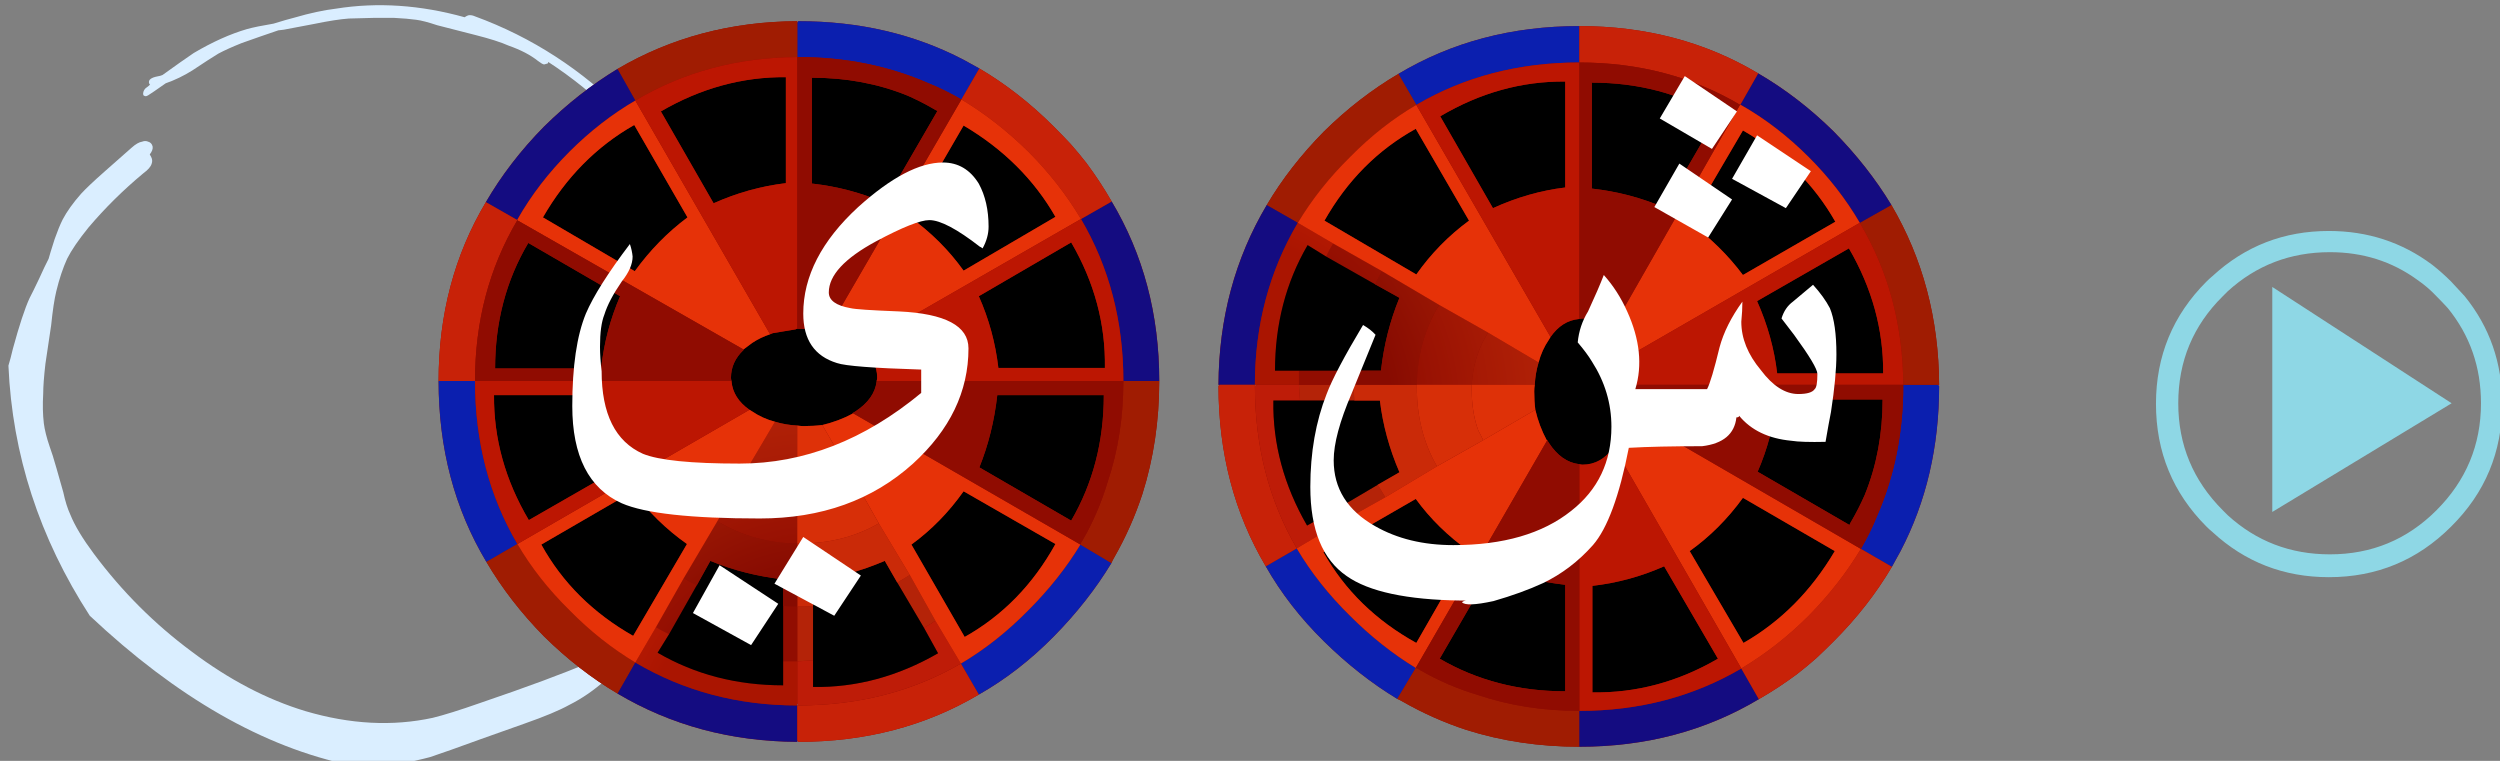 
<svg xmlns="http://www.w3.org/2000/svg" version="1.1" xmlns:xlink="http://www.w3.org/1999/xlink" preserveAspectRatio="none" x="0px" y="0px" width="230px" height="70px" viewBox="0 0 230 70">
<rect x="0" y="0" width="230" height="70" fill="#808080" stroke="none"/>
<defs>
<radialGradient id="Gradient_1" gradientUnits="userSpaceOnUse" cx="0" cy="0" r="32.513" fx="0" fy="0" gradientTransform="matrix( 1, 0, 0, 1.027, 84.7,25.5) " spreadMethod="pad">
<stop  offset="50.588%" stop-color="#AF1001"/>

<stop  offset="100%" stop-color="#B42308"/>
</radialGradient>

<radialGradient id="Gradient_2" gradientUnits="userSpaceOnUse" cx="0" cy="0" r="32.513" fx="0" fy="0" gradientTransform="matrix( 1, 0, 0, 1.027, 84.7,25.5) " spreadMethod="pad">
<stop  offset="50.588%" stop-color="#A50101"/>

<stop  offset="100%" stop-color="#BE1C08"/>
</radialGradient>

<radialGradient id="Gradient_3" gradientUnits="userSpaceOnUse" cx="0" cy="0" r="32.513" fx="0" fy="0" gradientTransform="matrix( 1, 0, 0, 1.027, 38.85,71) " spreadMethod="pad">
<stop  offset="50.588%" stop-color="#910D01"/>

<stop  offset="100%" stop-color="#B42308"/>
</radialGradient>

<radialGradient id="Gradient_4" gradientUnits="userSpaceOnUse" cx="0" cy="0" r="32.513" fx="0" fy="0" gradientTransform="matrix( 1, 0, 0, 1.027, 38.85,71) " spreadMethod="pad">
<stop  offset="50.588%" stop-color="#AA1501"/>

<stop  offset="100%" stop-color="#D82A08"/>
</radialGradient>

<radialGradient id="Gradient_5" gradientUnits="userSpaceOnUse" cx="0" cy="0" r="32.513" fx="0" fy="0" gradientTransform="matrix( 1, 0, 0, 1.027, 84.7,25.5) " spreadMethod="pad">
<stop  offset="50.588%" stop-color="#BA1301"/>

<stop  offset="100%" stop-color="#CA2A08"/>
</radialGradient>

<radialGradient id="Gradient_6" gradientUnits="userSpaceOnUse" cx="0" cy="0" r="32.513" fx="0" fy="0" gradientTransform="matrix( 1, 0, 0, 1.027, 38.85,71) " spreadMethod="pad">
<stop  offset="50.588%" stop-color="#870B01"/>

<stop  offset="100%" stop-color="#B22608"/>
</radialGradient>

<radialGradient id="Gradient_7" gradientUnits="userSpaceOnUse" cx="0" cy="0" r="32.513" fx="0" fy="0" gradientTransform="matrix( 1, 0, 0, 1.027, 38.85,71) " spreadMethod="pad">
<stop  offset="50.588%" stop-color="#981001"/>

<stop  offset="100%" stop-color="#B42308"/>
</radialGradient>

<radialGradient id="Gradient_8" gradientUnits="userSpaceOnUse" cx="0" cy="0" r="32.513" fx="0" fy="0" gradientTransform="matrix( 1, 0, 0, 1.027, 84.7,25.5) " spreadMethod="pad">
<stop  offset="50.588%" stop-color="#D21901"/>

<stop  offset="100%" stop-color="#DE3108"/>
</radialGradient>

<radialGradient id="Gradient_9" gradientUnits="userSpaceOnUse" cx="0" cy="0" r="32.513" fx="0" fy="0" gradientTransform="matrix( 1, 0, 0, 1.027, 84.7,25.5) " spreadMethod="pad">
<stop  offset="50.588%" stop-color="#DC1601"/>

<stop  offset="100%" stop-color="#D72F08"/>
</radialGradient>
</defs>

<g id="Layer_1">
<g id="Layer_1" transform="matrix( 0.587, 0, 0, 0.587, -5.3,-5.75) ">
<g>
<g>
<g>
<path fill="#DAEEFF" stroke="none" d="
M 83.45 12.35
Q 82.9 12.1 82.4 12.2 82.05 12.35 81.85 12.5 71.45 9.6 61.7 11.15 58.8 11.5 55.2 12.55 54 12.85 51.9 13.5 49.2 13.95 47.75 14.35 43.8 15.5 39.4 18.1 37.55 19.35 34.5 21.55 34.15 21.7 33.8 21.75 32.15 22.05 32.4 22.85 32.45 23 32.55 23.05 32.25 23.35 31.95 23.55 31.65 23.75 31.5 24.2 31.35 24.8 31.75 24.85 31.9 24.95 32.3 24.7 32.8 24.4 35 22.85 37.15 22.1 39.15 20.85 41.85 19.05 43.25 18.2 44.65 17.45 46.9 16.55 49.7 15.55 52.65 14.55 53.1 14.5 53.5 14.45
L 58.25 13.55
Q 61.65 12.85 63.7 12.7 64.9 12.65 67.5 12.6 70.15 12.6 70.85 12.6 72.85 12.7 74.3 12.9 75.45 13.05 77.55 13.75
L 83.6 15.3
Q 86.95 16.15 88.75 16.95 91.6 17.95 93.35 19.35 94 19.85 94.3 19.9 94.55 19.85 94.85 19.75 94.95 19.7 94.95 19.5 100.55 23.15 105.5 28 113.25 35.6 117.8 44.9 118.25 45.85 118.5 46.35 118.55 46.6 118.7 46.75 119.55 48.7 120.4 50.7 121.6 53.85 122.75 58.55 123.55 61 123.95 62.8 123.7 63.5 123.6 64.6 123.5 65.65 123.55 68.65
L 123.55 69.15
Q 123.45 75 122.95 79.15 122.3 85.15 120.5 89.95 119.2 92.95 116.1 98.9 115.25 100.6 114.5 101.9 113.5 103.3 112 104.9 105.7 110.75 102.65 113.3 102.05 113.3 101.2 113.7 95.5 116.15 84.2 120 79.5 121.65 76.85 122.3 67.4 124.35 56.9 121.25 47.8 118.5 39.05 111.9 30.35 105.45 23.75 96.6 21.1 93.05 20.05 90.45 19.4 89.05 18.95 86.95 18.25 84.4 17.9 83.25 17.25 80.95 16.8 79.75 16.1 77.7 15.9 76.15 15.65 74.05 15.8 71.5 15.8 69.85 16.15 66.8
L 17.05 60.75
Q 17.4 57.3 17.85 55.45 18.55 52.55 19.55 50.35 20.55 48.35 22.9 45.45 26.75 40.9 31.5 36.95 32.6 36.15 32.8 35.45 33 34.9 32.7 34.35 32.6 34.15 32.5 34 33.05 33.3 32.95 32.75 32.8 32.15 32.25 32 31.8 31.8 31.3 32 30.6 32.1 29.65 32.95
L 25.4 36.7
Q 22.85 38.95 21.75 40.15 19.85 42.3 18.85 44.2 18.25 45.4 17.6 47.25 16.8 49.75 16.65 50.35 16.05 51.5 15.15 53.5 14.15 55.6 13.65 56.55 12.55 58.95 11.05 64.45 10.7 65.95 10.35 67.1 11.25 88 23.1 106.3 43.5 125.5 64.05 129.75 66 129.95 68.2 129.85 71.95 129.65 76.45 128.45 79.15 127.55 84.35 125.65
L 91.25 123.2
Q 95.95 121.55 98.2 120.3 101.3 118.75 104 116.3 104.05 116.2 104.3 116 108.15 112.9 114 107.6 116.7 105.15 117.85 103.55 118.8 102.3 120.25 99.3
L 122.3 94.9
Q 123.6 92.15 124.4 90.1 126.2 85.4 126.45 80.45 126.5 78.75 126.25 72.35 126.25 72.2 126.25 71.95 126.25 71.15 126.3 70.3
L 126.4 67.4
Q 126.4 66.7 126.35 66.15 126.45 65.1 126.6 64.2 126.95 62.7 126.45 62.2 126.1 61.8 125.65 61.8
L 125.65 61.35
Q 125.65 61.1 125.5 60.25 125.25 58.8 124.5 56.9
L 122 49.9
Q 121.4 48.55 120.8 47.7
L 120.15 46.45
Q 119.75 45.85 119.35 45
L 117.8 41.6
Q 118.05 41.2 117.6 40.45 117.25 40.05 117 40 116.8 39.95 116.6 39.95 112.75 33.45 107.2 27.75 96.85 17.25 83.45 12.35 Z"/>
</g>
</g>
</g>
</g>

<g id="Layer_2" transform="matrix( 1, 0, 0, 1, 36.75,-1.65) ">
<g>
<g>
<g>
<path fill="#900C01" stroke="none" d="
M 53.35 7.95
Q 52.65 7.55 51.9 7.15 45.1 3.6 36.7 3.6
L 36.6 3.75 36.6 3.6
Q 27.45 3.65 20.05 8 16.5 10.15 13.3 13.3 10.1 16.55 7.95 20.25 3.6 27.55 3.6 36.7 3.6 46 8 53.35 10.15 57 13.3 60.2 16.5 63.35 20.05 65.45 27.45 69.85 36.6 69.9
L 36.6 69.75 36.7 69.9
Q 45.95 69.9 53.3 65.55 57 63.45 60.2 60.2 63.35 57 65.5 53.45 65.6 53.2 65.75 52.95 67.35 50.15 68.35 47.1 69.9 42.2 69.9 36.7 69.9 27.5 65.5 20.15 64.5 18.4 63.2 16.65 62.5 15.75 61.75 14.9 61 14.1 60.2 13.3 57 10.1 53.35 7.95
M 10.85 21.9
L 10.85 21.85 10.9 21.95 10.85 21.9
M 36.7 66.55
Q 36.65 66.55 36.6 66.55
L 36.6 66.35 36.7 66.55 Z"/>
</g>
</g>
</g>
</g>

<g id="Layer_1" transform="matrix( 1, 0, 0, 1, 36.75,-1.65) ">
<g>
<g>
<g>
<path fill="url(#Gradient_1)" stroke="none" d="
M 49.3 58.75
L 46.95 54.55
Q 46.4 54.9 45.8 55.25
L 48.25 59.4
Q 48.85 59.1 49.3 58.75
M 38.05 57.4
Q 37.4 57.45 36.6 57.45
L 36.6 62.5
Q 37.4 62.45 38.05 62.4
L 38.05 57.4 Z"/>

<path fill="#0B1FAF" stroke="none" d="
M 65.5 53.45
L 62.65 51.75
Q 60.7 54.95 57.85 57.8 54.95 60.75 51.65 62.7
L 53.3 65.55
Q 57 63.45 60.2 60.2 63.35 57 65.5 53.45
M 6.95 36.7
L 3.6 36.7
Q 3.6 46 8 53.35
L 10.85 51.7
Q 6.95 45.05 6.95 36.7
M 51.7 10.8
L 53.35 7.95
Q 52.65 7.55 51.9 7.15 45.1 3.6 36.7 3.6
L 36.6 3.75 36.6 6.9
Q 36.65 6.9 36.7 6.9 43.15 6.9 48.65 9.3 50.15 9.9 51.7 10.8 Z"/>

<path fill="#A01C02" stroke="none" d="
M 15.65 57.8
Q 12.75 54.95 10.85 51.7
L 8 53.35
Q 10.15 57 13.3 60.2 16.5 63.35 20.05 65.45
L 20.1 65.4 21.7 62.6
Q 18.45 60.65 15.65 57.8
M 36.6 3.75
L 36.6 3.6
Q 27.45 3.65 20.05 8
L 20.15 8.15 21.7 10.9
Q 28.35 6.95 36.6 6.9
L 36.6 3.75
M 68.35 47.1
Q 69.9 42.2 69.9 36.7
L 66.6 36.7
Q 66.6 41.7 65.15 46 64.3 48.85 62.85 51.35 62.7 51.55 62.65 51.75
L 65.5 53.45
Q 65.6 53.2 65.75 52.95 67.35 50.15 68.35 47.1 Z"/>

<path fill="#140C81" stroke="none" d="
M 36.6 69.9
L 36.6 69.75 36.6 66.55
Q 28.4 66.55 21.7 62.6
L 20.1 65.4 20.05 65.45
Q 27.45 69.85 36.6 69.9
M 20.05 8
Q 16.5 10.15 13.3 13.3 10.1 16.55 7.95 20.25
L 10.85 21.9 10.85 21.85
Q 12.75 18.5 15.65 15.6 18.45 12.8 21.7 10.9
L 20.15 8.15 20.05 8
M 65.5 20.15
L 65.5 20.2 62.7 21.8
Q 66.6 28.45 66.6 36.7
L 69.9 36.7
Q 69.9 27.5 65.5 20.15 Z"/>

<path fill="#C82208" stroke="none" d="
M 36.7 66.55
Q 36.65 66.55 36.6 66.55
L 36.6 69.75 36.7 69.9
Q 45.95 69.9 53.3 65.55
L 51.65 62.7
Q 45 66.55 36.7 66.55
M 10.85 21.9
L 7.95 20.25
Q 3.6 27.55 3.6 36.7
L 6.95 36.7
Q 6.95 28.5 10.85 21.9
M 63.2 16.65
Q 62.5 15.75 61.75 14.9 61 14.1 60.2 13.3 57 10.1 53.35 7.95
L 51.7 10.8
Q 54.95 12.75 57.85 15.6 60.7 18.45 62.7 21.8
L 65.5 20.2 65.5 20.15
Q 64.5 18.4 63.2 16.65 Z"/>

<path fill="url(#Gradient_2)" stroke="none" d="
M 38.05 62.4
Q 37.4 62.45 36.6 62.5
L 36.6 66.35 36.7 66.55
Q 45 66.55 51.65 62.7
L 49.3 58.75
Q 48.85 59.1 48.25 59.4
L 49.55 61.75
Q 44 64.95 38.05 64.85
L 38.05 62.4 Z"/>

<path fill="url(#Gradient_3)" stroke="none" d="
M 24.8 60
L 27.35 55.5
Q 26.75 55.2 26.15 54.85
L 23.6 59.35
Q 24.15 59.7 24.8 60
M 36.3 57.45
Q 35.75 57.45 35.3 57.4
L 35.3 62.5
Q 35.6 62.5 35.95 62.5 36.3 62.5 36.6 62.5
L 36.6 57.45
Q 36.5 57.45 36.3 57.45
M 36.6 46.6
Q 33.95 46.45 31.8 45.1
L 29.25 49.6
Q 32.55 51.6 36.6 51.65
L 36.6 46.6 Z"/>

<path fill="url(#Gradient_4)" stroke="none" d="
M 23.75 61.7
L 24.8 60
Q 24.15 59.7 23.6 59.35
L 21.7 62.6
Q 28.4 66.55 36.6 66.55
L 36.6 66.35 36.6 62.5
Q 36.3 62.5 35.95 62.5 35.6 62.5 35.3 62.5
L 35.3 64.7
Q 28.9 64.7 23.75 61.7 Z"/>

<path fill="#000000" stroke="none" d="
M 35.3 57.4
L 35.3 54.95
Q 31.75 54.55 28.6 53.25
L 27.35 55.5 24.8 60 23.75 61.7
Q 28.9 64.7 35.3 64.7
L 35.3 62.5 35.3 57.4
M 38.05 55.05
L 38.05 57.4 38.05 62.4 38.05 64.85
Q 44 64.95 49.55 61.75
L 48.25 59.4 45.8 55.25 44.65 53.25
Q 41.4 54.65 38.05 55.05
M 21.5 60.15
L 26.45 51.7
Q 23.55 49.65 21.5 46.85
L 13.05 51.75
Q 15.95 57 21.5 60.15
M 18.45 38
L 8.7 38
Q 8.65 44 11.9 49.5
L 20.35 44.65
Q 18.85 41.35 18.45 38
M 8.8 35.55
L 18.55 35.55
Q 18.95 32 20.3 28.9
L 11.85 24
Q 8.8 29.15 8.8 35.55
M 26.5 21.65
L 21.6 13.15
Q 16.4 16.1 13.2 21.65
L 21.65 26.6
Q 23.75 23.7 26.5 21.65
M 28.9 20.35
Q 32.15 18.9 35.55 18.5
L 35.55 8.75
Q 29.55 8.7 24.05 11.9
L 28.9 20.35
M 52 60.25
Q 57.25 57.3 60.35 51.7
L 51.9 46.85
Q 49.85 49.75 47.1 51.75
L 52 60.25
M 55 38
Q 54.6 41.55 53.35 44.65
L 61.8 49.55
Q 64.8 44.4 64.8 38
L 55 38
M 42.35 33.55
L 42.35 33.5
Q 42.2 33.4 41.95 33.2 40.8 32.45 39.35 32.1 38.95 32 38.5 32 37.95 31.9 37.45 31.9
L 36.8 31.9
Q 36.7 31.9 36.6 31.9 36.5 31.9 36.45 31.95
L 34.35 32.3
Q 34.25 32.35 34.1 32.4 33.2 32.7 32.45 33.2 32 33.55 31.65 33.8
L 31.65 33.85
Q 30.5 34.95 30.5 36.4 30.5 36.55 30.55 36.7
L 30.55 36.75
Q 30.7 38.3 32.2 39.35 32.35 39.45 32.45 39.5 33.4 40.15 34.55 40.45 35.55 40.75 36.6 40.8 36.9 40.85 37.2 40.85 38.1 40.85 38.9 40.75 40.4 40.4 41.7 39.7
L 41.7 39.65
Q 41.85 39.55 41.95 39.5 43.7 38.35 43.9 36.75
L 43.9 36.7
Q 43.95 36.55 43.95 36.4 43.95 34.7 42.35 33.55
M 53.3 28.9
Q 54.7 32.05 55.1 35.5
L 64.9 35.5
Q 65 29.45 61.8 23.95
L 53.3 28.9
M 49.2 11.7
Q 48 11 46.75 10.45 42.7 8.8 37.95 8.8
L 37.95 18.55
Q 38 18.55 38.05 18.55 41.5 18.95 44.6 20.3
L 49.5 11.85
Q 49.35 11.8 49.2 11.7
M 60.35 21.6
Q 57.4 16.45 51.9 13.2
L 47 21.65
Q 49.9 23.75 51.9 26.55
L 60.35 21.6 Z"/>

<path fill="url(#Gradient_5)" stroke="none" d="
M 38.05 57.4
L 38.05 55.05
Q 41.4 54.65 44.65 53.25
L 45.8 55.25
Q 46.4 54.9 46.95 54.55
L 44.1 49.8
Q 40.9 51.65 36.85 51.65 36.7 51.65 36.6 51.65
L 36.6 57.45
Q 37.4 57.45 38.05 57.4 Z"/>

<path fill="url(#Gradient_6)" stroke="none" d="
M 35.3 57.4
Q 35.75 57.45 36.3 57.45 36.5 57.45 36.6 57.45
L 36.6 51.65
Q 32.55 51.6 29.25 49.6
L 26.15 54.85
Q 26.75 55.2 27.35 55.5
L 28.6 53.25
Q 31.75 54.55 35.3 54.95
L 35.3 57.4 Z"/>

<path fill="url(#Gradient_7)" stroke="none" d="
M 34.55 40.45
L 31.8 45.1
Q 33.95 46.45 36.6 46.6
L 36.6 40.8
Q 35.55 40.75 34.55 40.45 Z"/>

<path fill="#E63208" stroke="none" d="
M 34.55 40.45
Q 33.4 40.15 32.45 39.5 32.35 39.45 32.2 39.35
L 10.85 51.7
Q 12.75 54.95 15.65 57.8 18.45 60.65 21.7 62.6
L 23.6 59.35 26.15 54.85 29.25 49.6 31.8 45.1 34.55 40.45
M 26.45 51.7
L 21.5 60.15
Q 15.95 57 13.05 51.75
L 21.5 46.85
Q 23.55 49.65 26.45 51.7
M 15.65 15.6
Q 12.75 18.5 10.85 21.85
L 10.9 21.95 31.65 33.8
Q 32 33.55 32.45 33.2 33.2 32.7 34.1 32.4
L 21.7 10.9
Q 18.45 12.8 15.65 15.6
M 21.6 13.15
L 26.5 21.65
Q 23.75 23.7 21.65 26.6
L 13.2 21.65
Q 16.4 16.1 21.6 13.15
M 41.7 39.65
L 41.7 39.7
Q 40.4 40.4 38.9 40.75
L 41.7 45.55 44.1 49.8 46.95 54.55 49.3 58.75 51.65 62.7
Q 54.95 60.75 57.85 57.8 60.7 54.95 62.65 51.75
L 41.7 39.65
M 60.35 51.7
Q 57.25 57.3 52 60.25
L 47.1 51.75
Q 49.85 49.75 51.9 46.85
L 60.35 51.7
M 57.85 15.6
Q 54.95 12.75 51.7 10.8
L 39.35 32.1
Q 40.8 32.45 41.95 33.2 42.2 33.4 42.35 33.5
L 62.7 21.8
Q 60.7 18.45 57.85 15.6
M 51.9 13.2
Q 57.4 16.45 60.35 21.6
L 51.9 26.55
Q 49.9 23.75 47 21.65
L 51.9 13.2 Z"/>

<path fill="#BC1602" stroke="none" d="
M 30.55 36.75
L 30.55 36.7 6.95 36.7
Q 6.95 45.05 10.85 51.7
L 32.2 39.35
Q 30.7 38.3 30.55 36.75
M 8.7 38
L 18.45 38
Q 18.85 41.35 20.35 44.65
L 11.9 49.5
Q 8.65 44 8.7 38
M 36.6 6.9
Q 28.35 6.95 21.7 10.9
L 34.1 32.4
Q 34.25 32.35 34.35 32.3
L 36.45 31.95
Q 36.5 31.9 36.6 31.9
L 36.6 6.9
M 35.55 18.5
Q 32.15 18.9 28.9 20.35
L 24.05 11.9
Q 29.55 8.7 35.55 8.75
L 35.55 18.5
M 42.35 33.5
L 42.35 33.55
Q 43.95 34.7 43.95 36.4 43.95 36.55 43.9 36.7
L 66.6 36.7
Q 66.6 28.45 62.7 21.8
L 42.35 33.5
M 55.1 35.5
Q 54.7 32.05 53.3 28.9
L 61.8 23.95
Q 65 29.45 64.9 35.5
L 55.1 35.5 Z"/>

<path fill="#900C01" stroke="none" d="
M 10.9 21.95
L 10.85 21.9
Q 6.95 28.5 6.95 36.7
L 30.55 36.7
Q 30.5 36.55 30.5 36.4 30.5 34.95 31.65 33.85
L 31.65 33.8 10.9 21.95
M 18.55 35.55
L 8.8 35.55
Q 8.8 29.15 11.85 24
L 20.3 28.9
Q 18.95 32 18.55 35.55
M 43.9 36.7
L 43.9 36.75
Q 43.7 38.35 41.95 39.5 41.85 39.55 41.7 39.65
L 62.65 51.75
Q 62.7 51.55 62.85 51.35 64.3 48.85 65.15 46 66.6 41.7 66.6 36.7
L 43.9 36.7
M 53.35 44.65
Q 54.6 41.55 55 38
L 64.8 38
Q 64.8 44.4 61.8 49.55
L 53.35 44.65
M 51.7 10.8
Q 50.15 9.9 48.65 9.3 43.15 6.9 36.7 6.9 36.65 6.9 36.6 6.9
L 36.6 31.9
Q 36.7 31.9 36.8 31.9
L 37.45 31.9
Q 37.95 31.9 38.5 32 38.95 32 39.35 32.1
L 51.7 10.8
M 46.75 10.45
Q 48 11 49.2 11.7 49.35 11.8 49.5 11.85
L 44.6 20.3
Q 41.5 18.95 38.05 18.55 38 18.55 37.95 18.55
L 37.95 8.8
Q 42.7 8.8 46.75 10.45 Z"/>

<path fill="url(#Gradient_8)" stroke="none" d="
M 40.8 46
Q 41.25 45.75 41.7 45.55
L 38.9 40.75
Q 38.1 40.85 37.2 40.85 36.9 40.85 36.6 40.8
L 36.6 46.6
Q 36.85 46.6 37.1 46.6 39.15 46.6 40.8 46 Z"/>

<path fill="url(#Gradient_9)" stroke="none" d="
M 41.7 45.55
Q 41.25 45.75 40.8 46 39.15 46.6 37.1 46.6 36.85 46.6 36.6 46.6
L 36.6 51.65
Q 36.7 51.65 36.85 51.65 40.9 51.65 44.1 49.8
L 41.7 45.55 Z"/>
</g>
</g>
</g>
</g>

<g id="Layer_2" transform="matrix( 0, 1, -1, 0, 182,-1.2) ">
<g>
<g>
<g>
<path fill="#900C01" stroke="none" d="
M 53.35 7.95
Q 52.65 7.55 51.9 7.15 45.1 3.6 36.7 3.6
L 36.6 3.75 36.6 3.6
Q 27.45 3.65 20.05 8 16.5 10.15 13.3 13.3 10.1 16.55 7.95 20.25 3.6 27.55 3.6 36.7 3.6 46 8 53.35 10.15 57 13.3 60.2 16.5 63.35 20.05 65.45 27.45 69.85 36.6 69.9
L 36.6 69.75 36.7 69.9
Q 45.95 69.9 53.3 65.55 57 63.45 60.2 60.2 63.35 57 65.5 53.45 65.6 53.2 65.75 52.95 67.35 50.15 68.35 47.1 69.9 42.2 69.9 36.7 69.9 27.5 65.5 20.15 64.5 18.4 63.2 16.65 62.5 15.75 61.75 14.9 61 14.1 60.2 13.3 57 10.1 53.35 7.95
M 10.85 21.9
L 10.85 21.85 10.9 21.95 10.85 21.9
M 36.7 66.55
Q 36.65 66.55 36.6 66.55
L 36.6 66.35 36.7 66.55 Z"/>
</g>
</g>
</g>
</g>

<g id="Layer_1" transform="matrix( 0, 1, -1, 0, 182,-1.2) ">
<g>
<g>
<g>
<path fill="url(#Gradient_1)" stroke="none" d="
M 49.3 58.75
L 46.95 54.55
Q 46.4 54.9 45.8 55.25
L 48.25 59.4
Q 48.85 59.1 49.3 58.75
M 38.05 57.4
Q 37.4 57.45 36.6 57.45
L 36.6 62.5
Q 37.4 62.45 38.05 62.4
L 38.05 57.4 Z"/>

<path fill="#0B1FAF" stroke="none" d="
M 65.5 53.45
L 62.65 51.75
Q 60.7 54.95 57.85 57.8 54.95 60.75 51.65 62.7
L 53.3 65.55
Q 57 63.45 60.2 60.2 63.35 57 65.5 53.45
M 6.95 36.7
L 3.6 36.7
Q 3.6 46 8 53.35
L 10.85 51.7
Q 6.95 45.05 6.95 36.7
M 51.7 10.8
L 53.35 7.95
Q 52.65 7.55 51.9 7.15 45.1 3.6 36.7 3.6
L 36.6 3.75 36.6 6.9
Q 36.65 6.9 36.7 6.9 43.15 6.9 48.65 9.3 50.15 9.9 51.7 10.8 Z"/>

<path fill="#A01C02" stroke="none" d="
M 15.65 57.8
Q 12.75 54.95 10.85 51.7
L 8 53.35
Q 10.15 57 13.3 60.2 16.5 63.35 20.05 65.45
L 20.1 65.4 21.7 62.6
Q 18.45 60.65 15.65 57.8
M 36.6 3.75
L 36.6 3.6
Q 27.45 3.65 20.05 8
L 20.15 8.15 21.7 10.9
Q 28.35 6.95 36.6 6.9
L 36.6 3.75
M 68.35 47.1
Q 69.9 42.2 69.9 36.7
L 66.6 36.7
Q 66.6 41.7 65.15 46 64.3 48.85 62.85 51.35 62.7 51.55 62.65 51.75
L 65.5 53.45
Q 65.6 53.2 65.75 52.95 67.35 50.15 68.35 47.1 Z"/>

<path fill="#140C81" stroke="none" d="
M 36.6 69.9
L 36.6 69.75 36.6 66.55
Q 28.4 66.55 21.7 62.6
L 20.1 65.4 20.05 65.45
Q 27.45 69.85 36.6 69.9
M 20.05 8
Q 16.5 10.15 13.3 13.3 10.1 16.55 7.95 20.25
L 10.85 21.9 10.85 21.85
Q 12.75 18.5 15.65 15.6 18.45 12.8 21.7 10.9
L 20.15 8.15 20.05 8
M 65.5 20.15
L 65.5 20.2 62.7 21.8
Q 66.6 28.45 66.6 36.7
L 69.9 36.7
Q 69.9 27.5 65.5 20.15 Z"/>

<path fill="#C82208" stroke="none" d="
M 36.7 66.55
Q 36.65 66.55 36.6 66.55
L 36.6 69.75 36.7 69.9
Q 45.95 69.9 53.3 65.55
L 51.65 62.7
Q 45 66.55 36.7 66.55
M 10.85 21.9
L 7.95 20.25
Q 3.6 27.55 3.6 36.7
L 6.95 36.7
Q 6.95 28.5 10.85 21.9
M 63.2 16.65
Q 62.5 15.75 61.75 14.9 61 14.1 60.2 13.3 57 10.1 53.35 7.95
L 51.7 10.8
Q 54.95 12.75 57.85 15.6 60.7 18.45 62.7 21.8
L 65.5 20.2 65.5 20.15
Q 64.5 18.4 63.2 16.65 Z"/>

<path fill="url(#Gradient_2)" stroke="none" d="
M 38.05 62.4
Q 37.4 62.45 36.6 62.5
L 36.6 66.35 36.7 66.55
Q 45 66.55 51.65 62.7
L 49.3 58.75
Q 48.85 59.1 48.25 59.4
L 49.55 61.75
Q 44 64.95 38.05 64.85
L 38.05 62.4 Z"/>

<path fill="url(#Gradient_3)" stroke="none" d="
M 24.8 60
L 27.35 55.5
Q 26.75 55.2 26.15 54.85
L 23.6 59.35
Q 24.15 59.7 24.8 60
M 36.3 57.45
Q 35.75 57.45 35.3 57.4
L 35.3 62.5
Q 35.6 62.5 35.95 62.5 36.3 62.5 36.6 62.5
L 36.6 57.45
Q 36.5 57.45 36.3 57.45
M 36.6 46.6
Q 33.95 46.45 31.8 45.1
L 29.25 49.6
Q 32.55 51.6 36.6 51.65
L 36.6 46.6 Z"/>

<path fill="url(#Gradient_4)" stroke="none" d="
M 23.75 61.7
L 24.8 60
Q 24.15 59.7 23.6 59.35
L 21.7 62.6
Q 28.4 66.55 36.6 66.55
L 36.6 66.35 36.6 62.5
Q 36.3 62.5 35.95 62.5 35.6 62.5 35.3 62.5
L 35.3 64.7
Q 28.9 64.7 23.75 61.7 Z"/>

<path fill="#000000" stroke="none" d="
M 35.3 57.4
L 35.3 54.95
Q 31.75 54.55 28.6 53.25
L 27.35 55.5 24.8 60 23.75 61.7
Q 28.9 64.7 35.3 64.7
L 35.3 62.5 35.3 57.4
M 38.05 55.05
L 38.05 57.4 38.05 62.4 38.05 64.85
Q 44 64.95 49.55 61.75
L 48.25 59.4 45.8 55.25 44.65 53.25
Q 41.4 54.65 38.05 55.05
M 21.5 60.15
L 26.45 51.7
Q 23.55 49.65 21.5 46.85
L 13.05 51.75
Q 15.95 57 21.5 60.15
M 18.45 38
L 8.7 38
Q 8.65 44 11.9 49.5
L 20.35 44.65
Q 18.85 41.35 18.45 38
M 8.8 35.55
L 18.55 35.55
Q 18.95 32 20.3 28.9
L 11.85 24
Q 8.8 29.15 8.8 35.55
M 26.5 21.65
L 21.6 13.15
Q 16.4 16.1 13.2 21.65
L 21.65 26.6
Q 23.75 23.7 26.5 21.65
M 28.9 20.35
Q 32.15 18.9 35.55 18.5
L 35.55 8.75
Q 29.55 8.7 24.05 11.9
L 28.9 20.35
M 52 60.25
Q 57.25 57.3 60.35 51.7
L 51.9 46.85
Q 49.85 49.75 47.1 51.75
L 52 60.25
M 55 38
Q 54.6 41.55 53.35 44.65
L 61.8 49.55
Q 64.8 44.4 64.8 38
L 55 38
M 42.35 33.55
L 42.35 33.5
Q 42.2 33.4 41.95 33.2 40.8 32.45 39.35 32.1 38.95 32 38.5 32 37.95 31.9 37.45 31.9
L 36.8 31.9
Q 36.7 31.9 36.6 31.9 36.5 31.9 36.45 31.95
L 34.35 32.3
Q 34.25 32.35 34.1 32.4 33.2 32.7 32.45 33.2 32 33.55 31.65 33.8
L 31.65 33.85
Q 30.5 34.95 30.5 36.4 30.5 36.55 30.55 36.7
L 30.55 36.75
Q 30.7 38.3 32.2 39.35 32.35 39.45 32.45 39.5 33.4 40.15 34.55 40.45 35.55 40.75 36.6 40.8 36.9 40.85 37.2 40.85 38.1 40.85 38.9 40.75 40.4 40.4 41.7 39.7
L 41.7 39.65
Q 41.85 39.55 41.95 39.5 43.7 38.35 43.9 36.75
L 43.9 36.7
Q 43.95 36.55 43.95 36.4 43.95 34.7 42.35 33.55
M 53.3 28.9
Q 54.7 32.05 55.1 35.5
L 64.9 35.5
Q 65 29.45 61.8 23.95
L 53.3 28.9
M 49.2 11.7
Q 48 11 46.75 10.45 42.7 8.8 37.95 8.8
L 37.95 18.55
Q 38 18.55 38.05 18.55 41.5 18.95 44.6 20.3
L 49.5 11.85
Q 49.35 11.8 49.2 11.7
M 60.35 21.6
Q 57.4 16.45 51.9 13.2
L 47 21.65
Q 49.9 23.75 51.9 26.55
L 60.35 21.6 Z"/>

<path fill="url(#Gradient_5)" stroke="none" d="
M 38.05 57.4
L 38.05 55.05
Q 41.4 54.65 44.65 53.25
L 45.8 55.25
Q 46.4 54.9 46.95 54.55
L 44.1 49.8
Q 40.9 51.65 36.85 51.65 36.7 51.65 36.6 51.65
L 36.6 57.45
Q 37.4 57.45 38.05 57.4 Z"/>

<path fill="url(#Gradient_6)" stroke="none" d="
M 35.3 57.4
Q 35.75 57.45 36.3 57.45 36.5 57.45 36.6 57.45
L 36.6 51.65
Q 32.55 51.6 29.25 49.6
L 26.15 54.85
Q 26.75 55.2 27.35 55.5
L 28.6 53.25
Q 31.75 54.55 35.3 54.95
L 35.3 57.4 Z"/>

<path fill="url(#Gradient_7)" stroke="none" d="
M 34.55 40.45
L 31.8 45.1
Q 33.95 46.45 36.6 46.6
L 36.6 40.8
Q 35.55 40.75 34.55 40.45 Z"/>

<path fill="#E63208" stroke="none" d="
M 34.55 40.45
Q 33.4 40.15 32.45 39.5 32.35 39.45 32.2 39.35
L 10.85 51.7
Q 12.75 54.95 15.65 57.8 18.45 60.65 21.7 62.6
L 23.6 59.35 26.15 54.85 29.25 49.6 31.8 45.1 34.55 40.45
M 26.45 51.7
L 21.5 60.15
Q 15.95 57 13.05 51.75
L 21.5 46.85
Q 23.55 49.65 26.45 51.7
M 15.65 15.6
Q 12.75 18.5 10.85 21.85
L 10.9 21.95 31.65 33.8
Q 32 33.55 32.45 33.2 33.2 32.7 34.1 32.4
L 21.7 10.9
Q 18.45 12.8 15.65 15.6
M 21.6 13.15
L 26.5 21.65
Q 23.75 23.7 21.65 26.6
L 13.2 21.65
Q 16.4 16.1 21.6 13.15
M 41.7 39.65
L 41.7 39.7
Q 40.4 40.4 38.9 40.75
L 41.7 45.55 44.1 49.8 46.95 54.55 49.3 58.75 51.65 62.7
Q 54.95 60.75 57.85 57.8 60.7 54.95 62.65 51.75
L 41.7 39.65
M 60.35 51.7
Q 57.25 57.3 52 60.25
L 47.1 51.75
Q 49.85 49.75 51.9 46.85
L 60.35 51.7
M 57.85 15.6
Q 54.95 12.75 51.7 10.8
L 39.35 32.1
Q 40.8 32.45 41.95 33.2 42.2 33.4 42.35 33.5
L 62.7 21.8
Q 60.7 18.45 57.85 15.6
M 51.9 13.2
Q 57.4 16.45 60.35 21.6
L 51.9 26.55
Q 49.9 23.75 47 21.65
L 51.9 13.2 Z"/>

<path fill="#BC1602" stroke="none" d="
M 30.55 36.75
L 30.55 36.7 6.95 36.7
Q 6.95 45.05 10.85 51.7
L 32.2 39.35
Q 30.7 38.3 30.55 36.75
M 8.7 38
L 18.45 38
Q 18.85 41.35 20.35 44.65
L 11.9 49.5
Q 8.65 44 8.7 38
M 36.6 6.9
Q 28.35 6.95 21.7 10.9
L 34.1 32.4
Q 34.25 32.35 34.35 32.3
L 36.45 31.95
Q 36.5 31.9 36.6 31.9
L 36.6 6.9
M 35.55 18.5
Q 32.15 18.9 28.9 20.35
L 24.05 11.9
Q 29.55 8.7 35.55 8.75
L 35.55 18.5
M 42.35 33.5
L 42.35 33.55
Q 43.95 34.7 43.95 36.4 43.95 36.55 43.9 36.7
L 66.6 36.7
Q 66.6 28.45 62.7 21.8
L 42.35 33.5
M 55.1 35.5
Q 54.7 32.05 53.3 28.9
L 61.8 23.95
Q 65 29.45 64.9 35.5
L 55.1 35.5 Z"/>

<path fill="#900C01" stroke="none" d="
M 10.9 21.95
L 10.85 21.9
Q 6.95 28.5 6.95 36.7
L 30.55 36.7
Q 30.5 36.55 30.5 36.4 30.5 34.95 31.65 33.85
L 31.65 33.8 10.9 21.95
M 18.55 35.55
L 8.8 35.55
Q 8.8 29.15 11.85 24
L 20.3 28.9
Q 18.95 32 18.55 35.55
M 43.9 36.7
L 43.9 36.75
Q 43.7 38.35 41.95 39.5 41.85 39.55 41.7 39.65
L 62.65 51.75
Q 62.7 51.55 62.85 51.35 64.3 48.85 65.15 46 66.6 41.7 66.6 36.7
L 43.9 36.7
M 53.35 44.65
Q 54.6 41.55 55 38
L 64.8 38
Q 64.8 44.4 61.8 49.55
L 53.35 44.65
M 51.7 10.8
Q 50.15 9.9 48.65 9.3 43.15 6.9 36.7 6.9 36.65 6.9 36.6 6.9
L 36.6 31.9
Q 36.7 31.9 36.8 31.9
L 37.45 31.9
Q 37.95 31.9 38.5 32 38.95 32 39.35 32.1
L 51.7 10.8
M 46.75 10.45
Q 48 11 49.2 11.7 49.35 11.8 49.5 11.85
L 44.6 20.3
Q 41.5 18.95 38.05 18.55 38 18.55 37.95 18.55
L 37.95 8.8
Q 42.7 8.8 46.75 10.45 Z"/>

<path fill="url(#Gradient_8)" stroke="none" d="
M 40.8 46
Q 41.25 45.75 41.7 45.55
L 38.9 40.75
Q 38.1 40.85 37.2 40.85 36.9 40.85 36.6 40.8
L 36.6 46.6
Q 36.85 46.6 37.1 46.6 39.15 46.6 40.8 46 Z"/>

<path fill="url(#Gradient_9)" stroke="none" d="
M 41.7 45.55
Q 41.25 45.75 40.8 46 39.15 46.6 37.1 46.6 36.85 46.6 36.6 46.6
L 36.6 51.65
Q 36.7 51.65 36.85 51.65 40.9 51.65 44.1 49.8
L 41.7 45.55 Z"/>
</g>
</g>
</g>
</g>
</g>

<g id="Layer_2">
<g>
<g>
<g>
<path fill="#FFFFFF" stroke="none" d="
M 69.1 59.35
L 71.6 55.55 66.2 52 63.75 56.4 69.1 59.35
M 71.25 53.7
L 76.75 56.65 79.2 52.95 73.9 49.4 71.25 53.7
M 90.95 20.85
Q 90.95 18.55 90.05 16.9 88.85 14.95 86.75 14.95 83.5 14.95 78.95 19.05 73.9 23.7 73.9 28.85 73.9 32.45 77 33.4 78.15 33.8 84.75 34
L 84.75 36.15
Q 76.9 42.65 68.05 42.65 61.35 42.65 59.15 41.75 55.35 40.05 55.35 34.15 55.2 32.9 55.2 31.9 55.2 29.95 55.6 28.95 56 27.65 57.2 25.9 58.2 24.65 58.2 23.6 58.15 23.05 57.95 22.45 54.95 26.4 53.9 28.85 52.65 31.9 52.65 37.35 52.65 44.25 57.2 46.3 60.4 47.7 69.9 47.7 78.4 47.7 84 42.65 89.1 38 89.1 32.05 89.1 28.95 82.7 28.65 78.85 28.5 78.25 28.35 76.25 28 76.25 26.9 76.25 24.55 80.6 22.2 84.25 20.25 85.5 20.25 87 20.25 90.15 22.7 90.2 22.7 90.4 22.85 90.95 21.85 90.95 20.85
M 152.2 19.05
L 157.15 21.85 159.35 18.35 154.5 15.05 152.2 19.05
M 155 7
L 152.7 10.9 157.5 13.7 159.8 10.25 155 7
M 163.9 29.3
Q 164.35 29.9 165.05 30.8 167.2 33.75 167.2 34.4 167.2 35.6 166.95 35.8 166.65 36.25 165.45 36.25 163.65 36.25 162 34.05 160.2 31.9 160.2 29.6 160.3 28.6 160.3 27.75 158.75 29.9 158.2 31.95 157.45 35.05 157.05 35.8
L 150.45 35.8
Q 151.45 32.5 149.7 28.65 148.85 26.75 147.55 25.3 147.05 26.6 146.1 28.65 145.3 29.95 145.15 31.5 146 32.5 146.45 33.25 148.25 36.05 148.25 39.25 148.25 44.1 144.55 47 140.6 50.15 133.7 50.15 129.55 50.15 126.5 48.4 122.7 46.25 122.7 42.35 122.7 40.05 124.35 36.2 125.7 32.9 126.55 30.8 126.1 30.3 125.4 29.9 122.8 34.25 122.05 36.25 120.55 40.05 120.55 44.8 120.55 50.7 123.9 53 126.95 55.15 134.4 55.25 134.691 55.25 134.9 55.25 134.694 55.255 134.5 55.4 134.85 55.85 137.4 55.3 140 54.55 141.95 53.65 144.55 52.4 146.55 50.15 148.55 47.85 149.85 41.2 152.45 41.05 156.6 41.05 159.5 40.7 159.75 38.4 160 38.4 160 38.25 161.65 40.25 164.8 40.55 165.75 40.7 167.95 40.65 168.25 38.9 168.45 37.9 168.95 34.65 168.95 32.6 168.95 29.8 168.35 28.35 167.8 27.3 166.8 26.2 165.5 27.3 164.95 27.75 164.2 28.3 163.9 29.3
M 164.3 19.15
L 166.6 15.75 161.65 12.45 159.35 16.45 164.3 19.15 Z"/>
</g>
</g>
</g>
</g>

<g id="Layer_3">
<g>
<g>
<g>
<path fill="#8ED7E5" stroke="none" d="
M 203 48.45
Q 203.25 48.7 203.55 48.95 208.05 53.1 214.25 53.1 220.85 53.1 225.5 48.45 230.2 43.8 230.2 37.15 230.2 31.5 226.75 27.25 226.15 26.6 225.5 25.9 224.65 25.05 223.75 24.35 219.6 21.25 214.25 21.25 208.05 21.25 203.55 25.4 203.25 25.65 203 25.9 198.35 30.55 198.35 37.15 198.35 43.8 203 48.45
M 204.5 27.25
Q 204.75 27 204.95 26.8 208.9 23.2 214.35 23.2 218.9 23.2 222.4 25.75 223.35 26.4 224.15 27.25 224.7 27.8 225.2 28.35 228.25 32.1 228.25 37.1 228.25 42.85 224.15 46.95 220.1 51 214.35 51 208.9 51 204.95 47.4 204.75 47.2 204.5 46.95 200.4 42.85 200.4 37.1 200.4 31.3 204.5 27.25
M 209.05 26.4
L 209.05 47.1 225.55 37.1 209.05 26.4 Z"/>
</g>
</g>
</g>
</g>
</svg>
